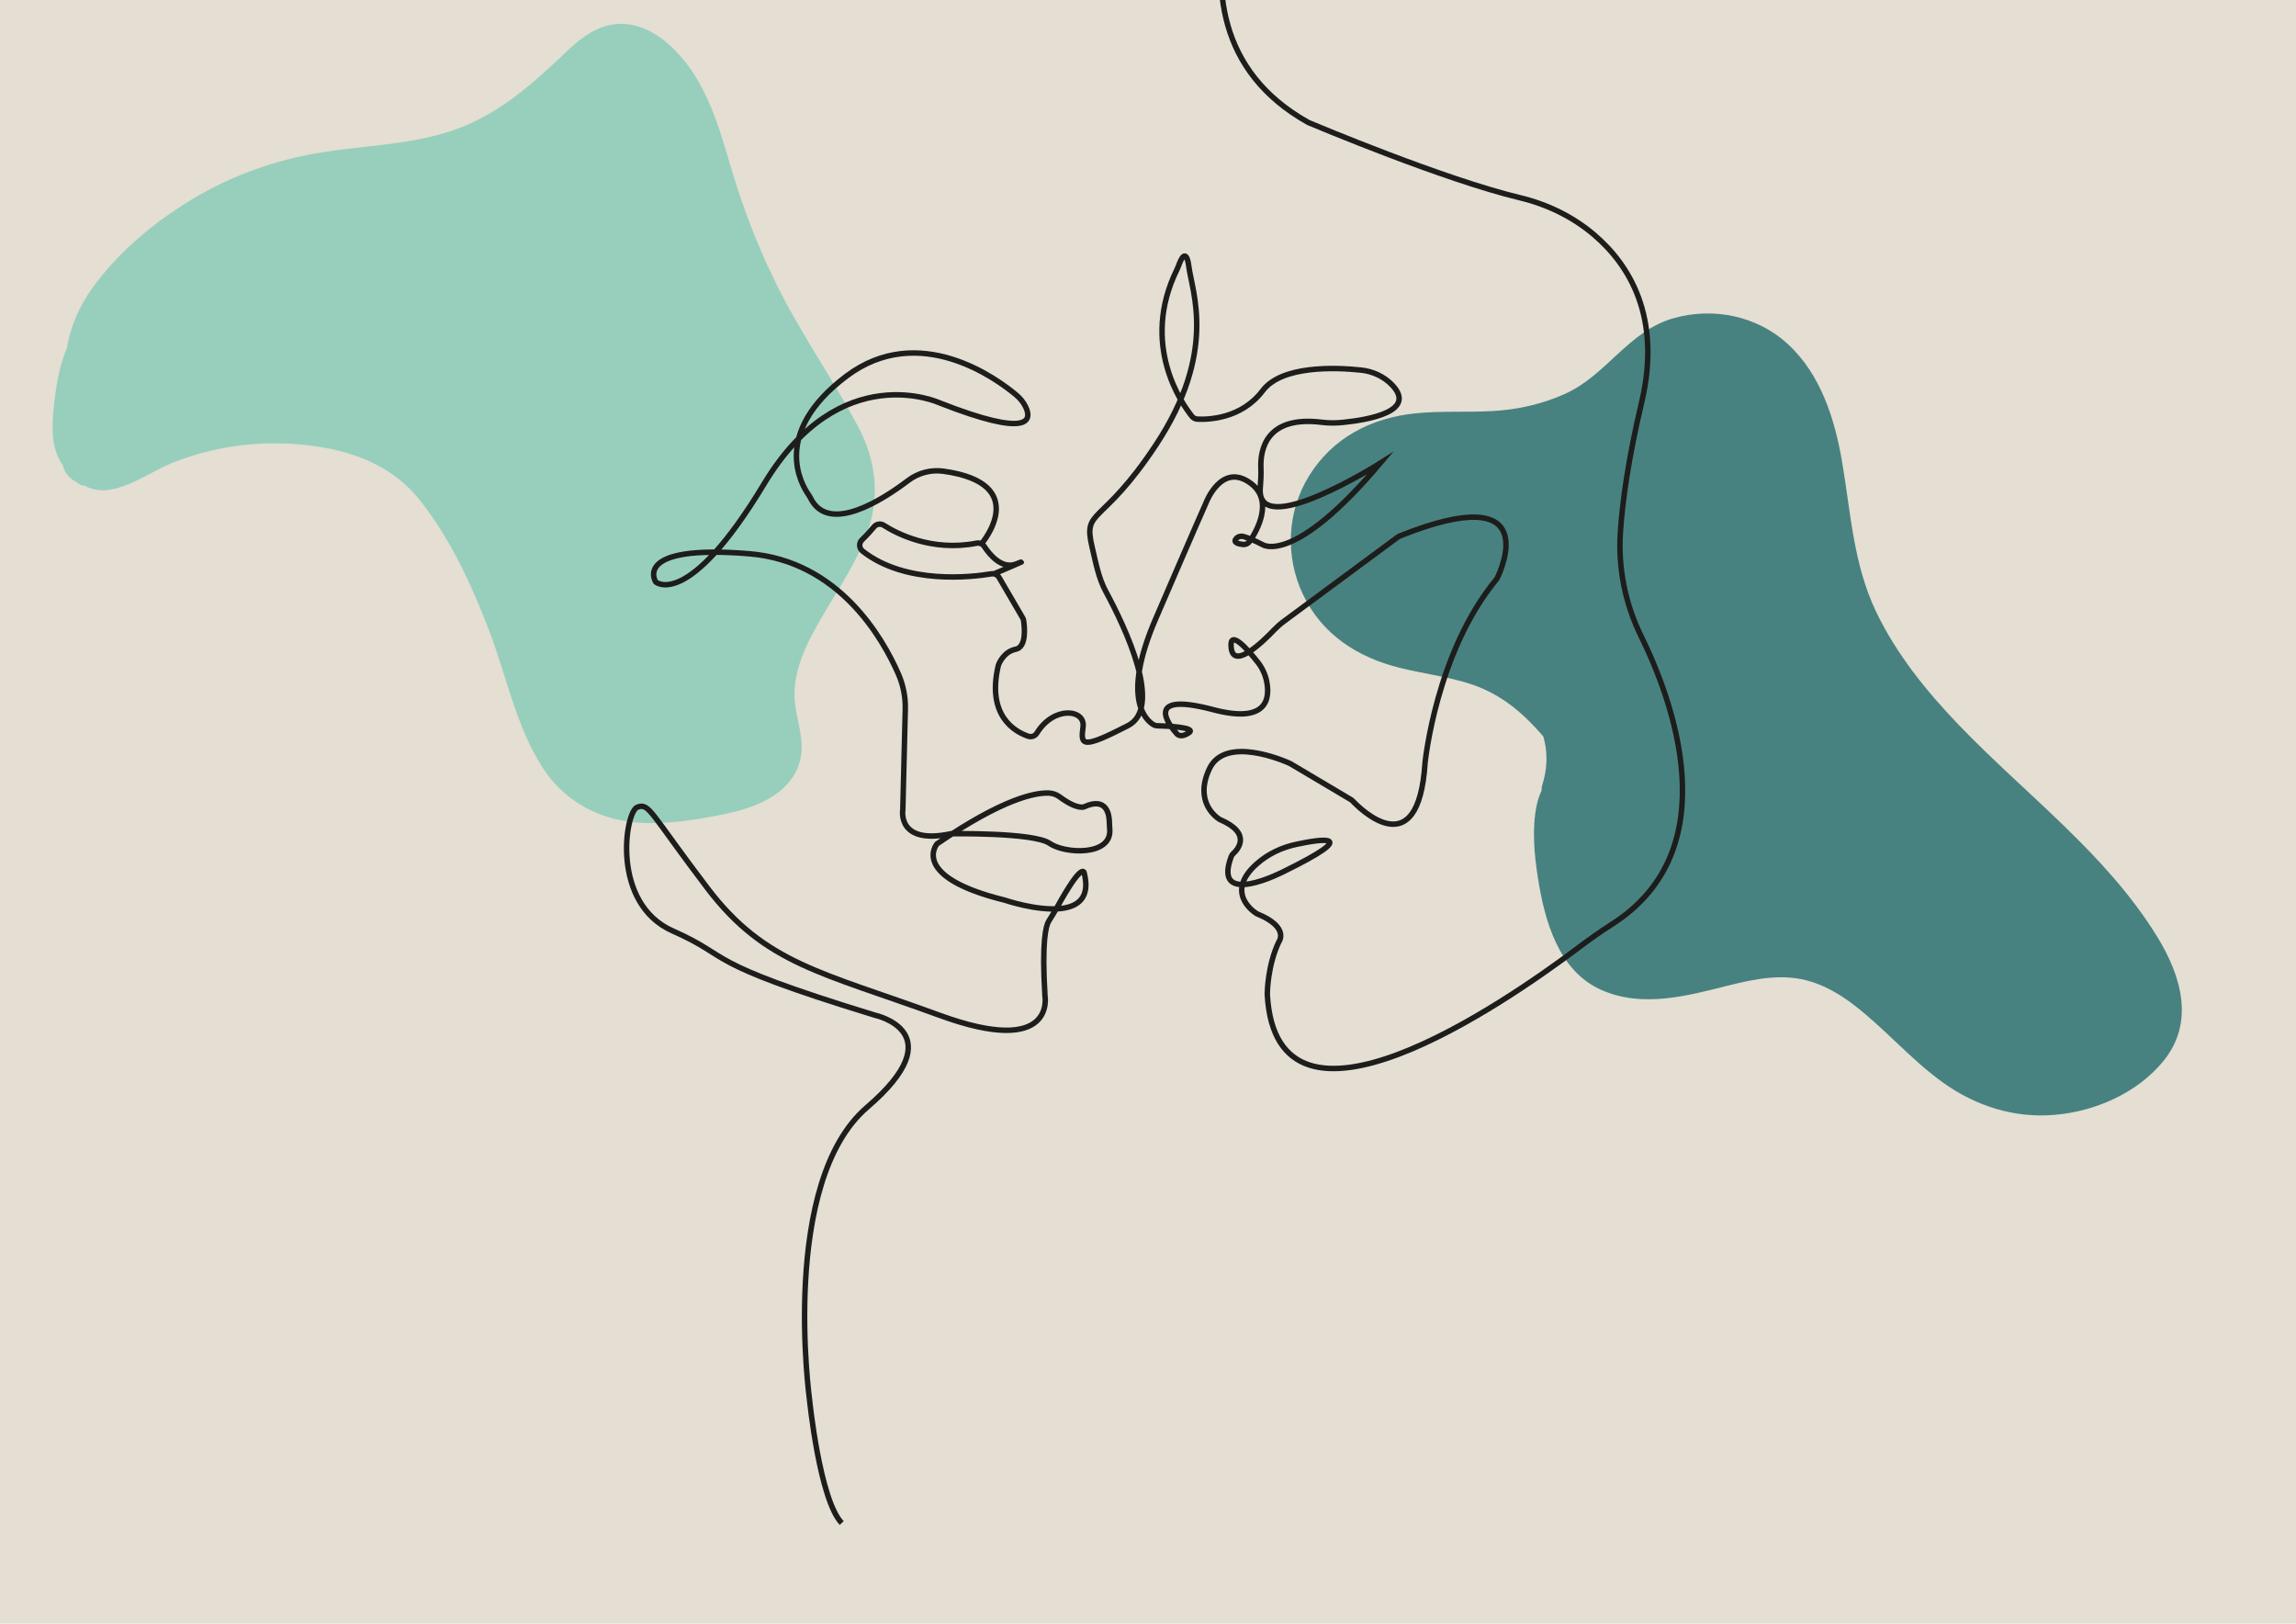 <?xml version="1.0" encoding="UTF-8"?> <svg xmlns="http://www.w3.org/2000/svg" version="1.1" viewBox="0 0 841.89 595.28"><defs><style> .st0 { fill: #97cfbc; } .st1 { fill: #e4ded3; } .st2 { fill: #478281; } .st3 { fill: none; stroke: #1d1d1b; stroke-miterlimit: 10; stroke-width: 2px; } </style></defs><g id="_Слой_4" data-name="Слой_4"><rect class="st1" width="841.89" height="595.28"></rect></g><g id="_Слой_2" data-name="Слой_2"><path class="st0" d="M245.62,16.61c-4.99-4.53-11.3-7.97-18.2-7.86-7.56.12-13.75,4.53-19.02,9.55-12.86,12.25-25.64,23.95-42.85,29.68-15.52,5.17-32.2,5.36-48.22,7.99-16.57,2.73-32.62,8.46-47.01,17.16-13.86,8.38-26.85,19.19-36.38,32.38-4.99,6.9-8.12,14.33-9.42,22.1-2.99,7.19-4.13,14.81-4.92,22.98-.72,7.43-.48,14.58,3.4,19.88.28,1.29.85,2.53,1.66,3.57.9,1.18,1.98,2,3.18,2.55.9.89,2.07,1.47,3.33,1.51,9.88,5.63,22.61-4.65,31.88-8.36,14.25-5.71,29.84-8.07,45.14-6.95,17.57,1.29,34.49,6.38,45.79,20.62,11.28,14.22,19.07,31.24,25.5,48.11,6.28,16.47,9.79,34.83,19.42,49.79,8.37,13,21.75,19.8,37.03,20.4,7.43.29,14.88-.56,22.19-1.83,7.3-1.28,14.93-2.66,21.64-5.94,6.39-3.12,11.91-8.1,13.63-15.22,1.67-6.89-.88-13.41-1.8-20.19-1.58-11.61,4.14-22.69,9.82-32.4,6.03-10.32,13.06-20.38,16.89-31.8,4.4-13.11,2.73-25.83-3.69-38-8.38-15.88-18.7-30.7-27.09-46.61-8.38-15.89-14.83-32.25-19.84-49.49-4.55-15.67-9.58-32.27-22.06-43.6Z"></path><path class="st0" d="M706.13,300.17c-8.71-6.62-16.98-13.77-24.8-21.38,1.12.99,2.22,2.02,3.28,3.08,4.57,4.54,11.64-2.52,7.07-7.07-6.59-6.56-14.1-11.88-22.34-15.9-1.1-1.89-2.27-3.75-3.45-5.6.16-.31.31-.64.4-1,2.25-8.67-2.25-15.97-7.43-22.58-4.57-5.83-10.56-14.13-18.93-13.3-3.56.35-6.5,4.04-4.32,7.52,2.05,3.27,4.1,6.53,6.15,9.8,3.55,16.13,9.17,31.66,16.71,46.36,2.2,4.28,7.57,2.54,8.92-1.01.19.15.39.28.6.39,10.26,10.58,21.3,20.36,33.09,29.31,5.12,3.89,10.11-4.79,5.05-8.63Z"></path></g><g id="_Слой_3" data-name="Слой_3"><path class="st2" d="M790.97,343.37c-18.8-30.5-48.14-51.99-72.63-77.49-11.94-12.43-23.04-26.11-30.49-41.77-8.32-17.49-9.22-36.3-12.45-55.08-2.68-15.59-7.81-31.73-19.74-42.8-11.22-10.4-27.33-13.71-41.95-9.59-16.57,4.68-24.5,20.81-39.8,27.73-8.54,3.86-17.65,5.86-26.98,6.35-9.38.5-18.82-.14-28.18.85-16.13,1.7-30.19,8.97-38.82,23.02-8.05,13.1-8.73,29.43-2.19,43.28,6.97,14.76,20.07,23.13,35.55,26.98,8.12,2.01,16.45,3.07,24.48,5.45,8.19,2.42,15.2,6.75,21.39,12.6,2.38,2.24,4.6,4.63,6.73,7.09,1.52,5.15,1.55,10.56.15,15.97-.19.65-.38,1.3-.56,1.96-.19.67-.25,1.3-.2,1.87-.78,1.7-1.39,3.47-1.8,5.38-1.79,8.54-.92,17.98.41,26.52,2.44,15.68,7.5,34.36,23.45,41.31,15.23,6.64,31.61,2,46.89-1.81,9.19-2.29,18.72-4.18,28.09-1.8,6.51,1.65,12.44,5.16,17.72,9.24,11.31,8.74,20.63,19.78,32.25,28.14,12.08,8.7,26.21,13.24,41.17,11.95,14.85-1.28,30.18-7.98,39.77-19.68,11.69-14.25,6.52-31.41-2.27-45.68Z"></path></g><g id="_Слой_1" data-name="Слой_1"><path class="st3" d="M471.23-81.24s-58.1,88.78,8.37,126.07c.08.05.17.09.26.13,2.8,1.18,49.61,20.85,77.46,27.53,10.01,2.4,19.43,6.95,27.26,13.64,12.68,10.84,24.8,29.88,17.37,61.39-4.91,20.82-7.06,36.36-7.8,47.74-.85,13.09,1.81,26.18,7.59,37.95,11.35,23.1,32.27,78.32-10.69,105.64-4.39,2.79-8.61,5.83-12.77,8.96-26.51,19.9-110.2,77.67-113.59,16.81,0-.07,0-.13,0-.2,0-1.07.2-10.64,4.2-19.06,0,0,4.2-5.37-7.85-10.29-.11-.04-.21-.1-.31-.16-1.41-.9-11.46-7.9.01-18.13,4.11-3.67,9.18-6.08,14.57-7.23,9.58-2.06,24.11-4.13-4.54,9.93,0,0-26.5,13.82-19.3-5.49.14-.38.37-.72.67-.99,1.67-1.51,7.07-7.44-4.77-12.52-.1-.04-.19-.09-.28-.15-1.21-.77-9.29-6.5-3.62-18.5,5.84-12.35,27.53-2.84,29.5-1.95.09.04.18.09.27.14l22.12,13.13c.22.13.42.29.59.47,2.56,2.71,24.14,24.37,26.58-13.91,0,0,3.98-40.5,26.18-67.32.12-.14.22-.3.3-.47,1.6-3.3,16.62-36.38-35.79-15.4-.22.09-.43.21-.63.35l-41.92,30.99c-1.26.93-2.42,1.96-3.5,3.09-3.98,4.19-14.75,14.68-15.71,6.64-.89-7.5,6.22.73,9.69,5.13,1.62,2.05,2.76,4.44,3.29,7,1.27,6.16.45,15.76-19.57,10.46-28.47-7.53-13.65,8.47-13.65,8.47,0,0,1.18,2.35,4.71,0,3.13-2.08-8.89-2.51-11.67-2.58-.45-.01-.88-.13-1.26-.36-2.73-1.59-11.9-9.44.7-38.71,14.59-33.88,18.59-42.82,18.59-42.82,0,0,5.65-14.82,16.24-7.06,8.7,6.38,2.3,17.54-.25,21.3-.56.83-1.52,1.3-2.51,1.19-1.61-.17-3.72-.68-2.53-2.11.67-.81,1.8-1.07,2.81-.78,1.29.37,3.49,1.19,6.96,2.98,0,0,11.29,7.76,43.06-29.88,0,0-45.66,28.88-43.97,8.97.2-2.41.34-4.81.24-7.23-.27-6.54,1.78-19.3,22.38-16.74,2.59.32,5.21.3,7.82.03,9.27-.95,27.21-4.07,17.87-13.76-3.02-3.13-7.11-4.97-11.43-5.42-9.55-.99-28.98-1.71-35.97,7.54-7.84,10.39-20.1,10.65-23.97,10.45-.78-.04-1.5-.42-1.99-1.03-3.72-4.65-19.01-26.33-5.45-53.9.2-.41.39-.84.54-1.27.65-1.88,2.82-7.29,3.81.45,1.18,9.18,10.35,31.18-12,65.06-20.04,30.38-26.94,23.18-23.5,37.6,1.33,5.59,2.31,11.26,5.04,16.31,7.26,13.43,21.02,42.51,8.11,49.15-16.94,8.71-17.41,7.29-16.47.47.89-6.47-10.68-7.86-16.9,2.22-.67,1.09-1.98,1.61-3.19,1.2-4.78-1.62-15.33-7.35-11.01-25.84.03-.13.07-.26.12-.38.38-.96,2.16-4.84,6.27-5.67s3.22-8.43,2.91-10.53c-.05-.34-.17-.67-.34-.97l-8.65-14.82c-.58-.99-1.7-1.52-2.84-1.33-6.89,1.15-31.41,4.12-47.22-8.35-1.31-1.03-1.42-2.98-.2-4.12,1.04-.97,2.48-2.47,4.43-4.8.87-1.03,2.37-1.27,3.51-.55,4.72,3.02,17.61,9.79,34.11,6.57,1.08-.21,2.17.28,2.78,1.2,1.9,2.9,6.42,8.54,11.75,6.41,7.06-2.82-8.21,3.64-8.21,3.64"></path><path class="st3" d="M359.86,199.41s18.91-22.06-13.87-26.65c-4.6-.64-9.27.57-12.97,3.38-9.34,7.09-28.98,19.75-35.72,6.66-.26-.51-.53-1-.86-1.47-2.53-3.59-13.76-22.54,13.87-43.39,26.74-20.18,55.35,1.03,62.3,6.85,1.5,1.26,2.76,2.8,3.57,4.59,2.11,4.63,1.44,11.32-31.63-1.67,0,0-36.35-16.82-64.35,29.65s-39.76,36-39.76,36c0,0-8.94-13.88,34.24-10.35,32.78,2.68,48.88,30.72,54.73,44.07,1.78,4.06,2.65,8.46,2.54,12.9l-.91,36.86s-2.29,13.06,17.65,8.82c0,0,30.35-.53,36.18,3.53,5.58,3.89,22.67,4.7,22.06-5.02-.05-.85-.13-1.69-.14-2.54-.02-2.89-.91-9.65-9.22-5.85,0,0-2.4,1.28-9.03-3.63-1.11-.82-2.43-1.32-3.81-1.39-4.8-.26-16.59,1.78-41.15,18.61,0,0-10.24,12,24.88,20.65,0,0,11.92,4.07,20.65,3.05,6.15-.72,10.72-3.97,8.46-12.93,0,0-.31-5.05-10.04,12.64-.93,1.68-1.97,3.3-2.98,4.93s-2.61,7.29-1.38,27.43c0,0,4.17,22.76-38.71,7.06-42.88-15.71-63.88-18.71-85.06-46.59-21.18-27.88-21.35-31.41-25.76-29.65s-9.71,35.29,13.06,45.35,9,10.94,74.12,30.88c0,0,29.29,6.18-2.82,33.71-32.12,27.53-21.18,107.12-21.18,107.12,0,0,3.71,36.88,11.82,45.35"></path></g></svg> 